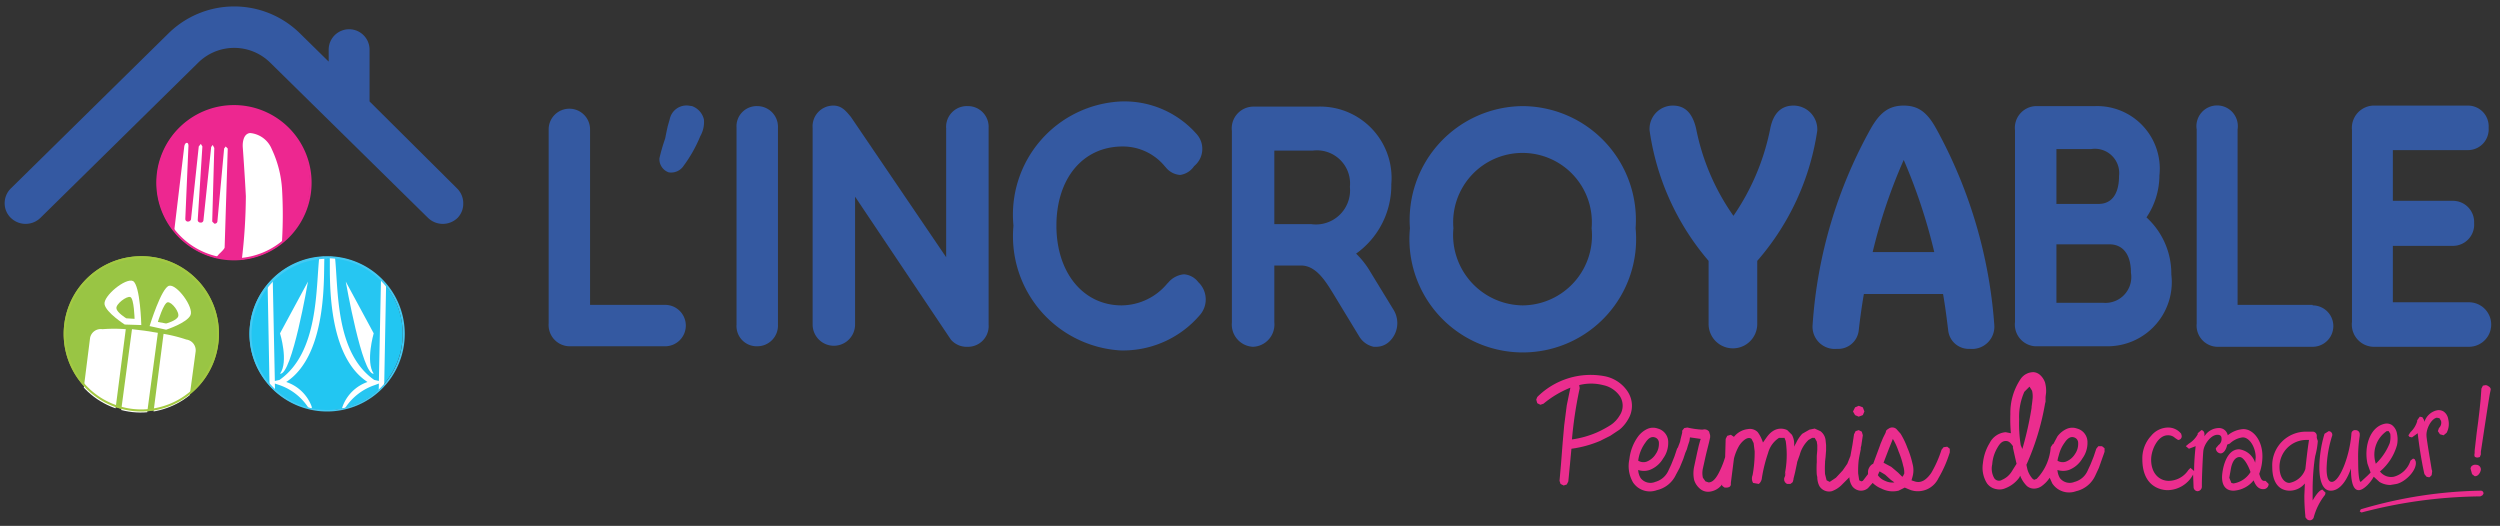 <svg id="Calque_1" data-name="Calque 1" xmlns="http://www.w3.org/2000/svg" xmlns:xlink="http://www.w3.org/1999/xlink" viewBox="0 0 4.83 1.016"><rect x="0" y="0" width="4.83" height="1.016" fill="#333333" stroke="none"/><defs><style>.cls-1{fill:none;}.cls-2{fill:#22c6f2;}.cls-3{clip-path:url(#clip-path);}.cls-4{fill:#26c6f2;}.cls-5{fill:#fff;}.cls-6{fill:#43c9f3;}.cls-7{fill:#99c544;}.cls-8{clip-path:url(#clip-path-2);}.cls-9{fill:#a4c942;}.cls-10{fill:#ed2790;}.cls-11{clip-path:url(#clip-path-3);}.cls-12{fill:#3459a2;}.cls-13{fill:#eb2d8e;}.cls-14{fill:#3459a1;}</style><clipPath id="clip-path"><path id="SVGID" class="cls-1" d="M.78.644A.148.148,0,1,1,.632.496.148.148,0,0,1,.78.644"/></clipPath><clipPath id="clip-path-2"><path id="SVGID-2" data-name="SVGID" class="cls-1" d="M.122.645a.15.15,0,1,0,.15-.148.149.149,0,0,0-.15.148"/></clipPath><clipPath id="clip-path-3"><path id="SVGID-3" data-name="SVGID" class="cls-1" d="M.304.353A.148.148,0,1,0,.452.206.148.148,0,0,0,.304.353"/></clipPath></defs><title>Logo-lincroyable-bleu</title><path class="cls-2" d="M.778.645A.148.148,0,1,1,.63.497.148.148,0,0,1,.778.645"/><g class="cls-3"><path class="cls-4" d="M.622.495S.596.724.541.739A.088.088,0,0,1,.6.79L.527.793.521.494"/><path class="cls-5" d="M.603.812H.522L.516.494h.01L.531.736.54.734C.616.681.61.557.617.495l.01.001C.624.518.637.683.553.738A.079.079,0,0,1,.602.785L.603.791ZM.532.788H.596A.109.109,0,0,0,.54.744L.531.741l.001.041Z"/><path class="cls-5" d="M.595.544S.564.726.541.722c.017-.023,0-.078,0-.078"/><path class="cls-4" d="M.642.495S.667.724.722.739A.088.088,0,0,0,.664.79L.736.793.742.494"/><path class="cls-5" d="M.66.791.662.785A.079.079,0,0,1,.71.738C.626.683.639.518.637.496l.01-.001c.007.063,0,.186.076.239L.732.736.737.494h.01L.741.812H.66Zm.071-.01L.732.741.724.744A.11.11,0,0,0,.667.788H.732Z"/><path class="cls-5" d="M.668.544S.7.726.722.722C.706.699.722.644.722.644"/></g><path class="cls-6" d="M.632.795a.15.15,0,1,1,.15-.15.15.15,0,0,1-.15.15Zm0-.295A.146.146,0,1,0,.778.645.146.146,0,0,0,.632.499Z"/><path class="cls-7" d="M.423.643a.15.15,0,1,1-.15-.148.149.149,0,0,1,.15.148"/><g class="cls-8"><path class="cls-5" d="M.233.801.258.804.283.807.305.643.28.639.255.636Z"/><path class="cls-5" d="M.174.653.16.764A.021.021,0,0,0,.178.787.283.283,0,0,0,.222.799L.243.636a.287.287,0,0,0-.045,0A.021.021,0,0,0,.174.653M.36.656A.287.287,0,0,0,.316.645L.295.808a.286.286,0,0,0,.045,0A.021.021,0,0,0,.363.79L.378.679A.021.021,0,0,0,.36.656"/><path class="cls-5" d="M.257.543C.243.536.199.572.202.588s.039.039.039.039L.273.628S.271.551.257.543M.225.596C.223.588.245.571.252.574S.26.616.26.616L.244.615S.226.604.225.596"/><path class="cls-5" d="M.289.63.321.637S.361.624.368.609.342.549.327.552.289.63.289.63M.321.625.305.622S.316.585.324.584s.024.02.02.028S.321.625.321.625"/></g><path class="cls-9" d="M.273.795a.15.15,0,1,1,.15-.15.15.15,0,0,1-.15.15Zm0-.296A.146.146,0,1,0,.419.645.146.146,0,0,0,.273.499Z"/><path class="cls-10" d="M.599.353A.148.148,0,1,1,.451.205a.148.148,0,0,1,.148.148"/><g class="cls-11"><path class="cls-5" d="M.467.503A1.069,1.069,0,0,0,.475.379C.473.339.469.284.469.284S.467.259.483.257a.05.05,0,0,1,.042.031.212.212,0,0,1,.02.079A.867.867,0,0,1,.545.463L.543.509.508.517Z"/><path class="cls-5" d="M.333.476.356.283S.357.276.361.276.364.284.364.284L.358.423A.005.005,0,0,0,.364.428.006.006,0,0,0,.369.424L.384.283.388.278.391.283.382.425A.005.005,0,0,0,.387.43.005.005,0,0,0,.393.426L.408.284.411.28.414.286.41.428.414.432A.005.005,0,0,0,.42.428L.433.287.436.283.44.287.434.478S.435.48.423.491A.071.071,0,0,1,.407.506L.395.511Z"/></g><path class="cls-10" d="M.452.503a.15.15,0,1,1,.15-.15.15.15,0,0,1-.15.15Zm0-.296A.146.146,0,1,0,.598.353.146.146,0,0,0,.452.208Z"/><path class="cls-12" d="M.883.364.714.196v-.1a.039.039,0,0,0-.079,0V.119L.579.064a.181.181,0,0,0-.253,0l-.305.3A.04.04,0,0,0,.009.393.039.039,0,0,0,.021.421a.041.041,0,0,0,.057,0l.305-.3a.099.099,0,0,1,.139,0l.305.3a.041.041,0,0,0,.057,0A.039.039,0,0,0,.895.393.04.04,0,0,0,.883.364Z"/><path class="cls-13" d="M3.145.757a.069.069,0,0,0-.044-.03.146.146,0,0,0-.131.04L2.968.772,2.97.779l.006.003L2.982.78A.192.192,0,0,1,3.034.749L3.027.783,3.022.822,3.019.856,3.016.895,3.013.929l.002.006.006.003L3.027.936,3.03.93,3.033.899,3.036.867A.216.216,0,0,0,3.091.852l.02-.01L3.129.83A.069.069,0,0,0,3.145.811.05.05,0,0,0,3.145.757Zm-.016.046a.056.056,0,0,1-.017.018A.199.199,0,0,1,3.084.836a.186.186,0,0,1-.047.013A.786.786,0,0,1,3.052.75L3.051.744a.093.093,0,0,1,.046,0A.052.052,0,0,1,3.13.766.034.034,0,0,1,3.129.803Z"/><polygon class="cls-13" points="3.591 0.805 3.599 0.802 3.602 0.795 3.599 0.787 3.591 0.784 3.584 0.787 3.58 0.795 3.584 0.802 3.591 0.805"/><path class="cls-13" d="M3.762.863,3.755.864,3.751.869a.218.218,0,0,1-.02.045c-.01.014-.02.02-.032.016L3.693.928,3.695.921A.046.046,0,0,0,3.695.896.173.173,0,0,0,3.685.865.152.152,0,0,0,3.672.838L3.664.829a.012.012,0,0,0-.015-.001L3.646.83l-.001.001-.001.001L3.643.836l-.005.01-.005.012L3.632.861,3.619.896,3.617.897A.019.019,0,0,0,3.609.911V.916L3.599.929,3.596.93,3.592.928,3.59.915A.178.178,0,0,1,3.591.889l.001-.006L3.595.868l0-.003L3.596.861l.003-.02L3.597.834,3.591.831,3.585.833l-.003.006-.003.02L3.575.881,3.569.896,3.56.909l-.013.014L3.535.931,3.529.928,3.526.916a.165.165,0,0,1,0-.022V.892L3.527.883,3.528.87v-.01l-.001-.01a.025.025,0,0,0-.01-.017L3.506.828,3.496.83,3.482.838a.066.066,0,0,0-.012.018L3.466.863A.037.037,0,0,0,3.462.84h0L3.453.831a.028.028,0,0,0-.028.002c-.009.006-.013.014-.019.022a.068.068,0,0,0-.01-.02A.021.021,0,0,0,3.377.829a.04.04,0,0,0-.027.015L3.344.84,3.337.842l-.003.006L3.333.883a.169.169,0,0,1-.01.026c-.007.015-.014.023-.022.023L3.295.93,3.29.923a.041.041,0,0,1,0-.018L3.296.878,3.299.866l.003-.012L3.304.845l0-.004L3.302.834A.011.011,0,0,0,3.29.83l-.003,0h0A.175.175,0,0,1,3.26.826l-.006.001L3.25.832l0,.003,0,.001L3.247.848,3.246.853l-.001.003L3.243.861l-.001.003L3.24.867l-.005.015L3.229.897,3.223.91a.039.039,0,0,1-.025.021A.024.024,0,0,1,3.17.924.032.032,0,0,1,3.165.908a.035.035,0,0,0,.022,0A.051.051,0,0,0,3.213.886.051.051,0,0,0,3.223.855.027.027,0,0,0,3.203.828a.027.027,0,0,0-.021.001.047.047,0,0,0-.017.014.091.091,0,0,0-.017.044.063.063,0,0,0,.007.045.039.039,0,0,0,.046.015.054.054,0,0,0,.037-.03L3.245.904,3.252.887,3.256.875l.003-.007L3.261.861,3.262.858,3.264.852,3.265.845l.021.003L3.285.85,3.282.861,3.279.874,3.273.902a.061.061,0,0,0,0,.025.035.035,0,0,0,.01.016A.024.024,0,0,0,3.302.95.035.035,0,0,0,3.327.936l0,.001,0,.001L3.329.94l.003.002.005,0L3.341.941,3.343.939,3.344.937,3.344.935l0-.002L3.35.886A.094.094,0,0,1,3.359.863c.003-.006.016-.022.025-.015l.004.008L3.39.872a.242.242,0,0,1-.004.046A.017.017,0,0,0,3.387.933l.011.002a.017.017,0,0,0,.006-.012A.29.29,0,0,1,3.416.875.05.05,0,0,1,3.437.846l.011,0,0,.001L3.45.852a.186.186,0,0,1-.002.065L3.45.912,3.449.917l0,.002L3.447.924l0,.002V.927l0,.001.001.002,0,.001.003.003L3.453.935h.006L3.463.932,3.464.93,3.465.926l0-.001L3.468.913,3.472.894l0-.001L3.477.879A.062.062,0,0,1,3.494.85l.007-.004h.005L3.51.853,3.511.86l0,.009L3.51.881l0,.008,0,.004a.186.186,0,0,0,0,.024l.001.005A.038.038,0,0,0,3.515.939a.022.022,0,0,0,.024.01A.051.051,0,0,0,3.559.936L3.573.922a.033.033,0,0,0,.006.018A.022.022,0,0,0,3.594.948.021.021,0,0,0,3.609.943l.009-.01a.052.052,0,0,0,.017.011.048.048,0,0,0,.033.004L3.68.942l.007.003.005.002A.044.044,0,0,0,3.745.924.236.236,0,0,0,3.767.874l0-.007ZM3.179.855c.006-.009.012-.012.018-.01a.011.011,0,0,1,.008.011.034.034,0,0,1-.006.021.036.036,0,0,1-.018.015A.019.019,0,0,1,3.165.89.075.075,0,0,1,3.179.855Zm.463.074a.03.03,0,0,1-.014-.011l.003-.007.001,0,.01.006.011.01L3.66.932A.032.032,0,0,1,3.642.929ZM3.679.915,3.676.921,3.674.92,3.667.913,3.654.902,3.639.894l.01-.026.006-.015L3.657.848a.118.118,0,0,1,.011.024A.164.164,0,0,1,3.677.9.042.042,0,0,1,3.679.915Z"/><path class="cls-13" d="M4.061.862l-.007,0L4.05.867l-.005.015L4.039.897,4.033.91a.038.038,0,0,1-.025.021A.024.024,0,0,1,3.98.924.034.034,0,0,1,3.975.908a.036.036,0,0,0,.022,0A.051.051,0,0,0,4.023.886.051.051,0,0,0,4.033.855a.027.027,0,0,0-.02-.027.027.027,0,0,0-.021.001.047.047,0,0,0-.017.014L3.967.858l-.001,0L3.962.864a.098.098,0,0,1-.027.061L3.93.927,3.927.925a.046.046,0,0,1-.01-.018L3.915.898A.49.49,0,0,0,3.951.78l.001-.004,0-.009L3.953.759a.061.061,0,0,0-.002-.02.034.034,0,0,0-.009-.014A.021.021,0,0,0,3.929.719a.03.03,0,0,0-.025.013A.117.117,0,0,0,3.884.8.301.301,0,0,0,3.885.837l-.01-.002a.038.038,0,0,0-.031.021.092.092,0,0,0-.013.039.056.056,0,0,0,.008.039.028.028,0,0,0,.018.011A.028.028,0,0,0,3.875.943a.059.059,0,0,0,.026-.02L3.903.919a.056.056,0,0,0,.013.02A.021.021,0,0,0,3.93.944.026.026,0,0,0,3.946.938.06.06,0,0,0,3.96.923l.005.011a.039.039,0,0,0,.046.015.054.054,0,0,0,.037-.03L4.055.904,4.061.887,4.066.873l0-.007ZM3.976.885,3.978.878A.068.068,0,0,1,3.989.855c.006-.009.012-.012.018-.01a.011.011,0,0,1,.008.011.034.034,0,0,1-.006.021.036.036,0,0,1-.018.015A.019.019,0,0,1,3.975.89Zm-.09.027a.041.041,0,0,1-.018.015.011.011,0,0,1-.015-.003A.037.037,0,0,1,3.849.897a.072.072,0,0,1,.01-.032c.005-.009.01-.013.016-.013s.009.003.014.01l0,.003.004.018.003.013ZM3.907.867,3.904.86a.262.262,0,0,1-.003-.05.119.119,0,0,1,.01-.053L3.921.747l.005.008A.049.049,0,0,1,3.927.77L3.926.779,3.925.786l0,.002a.647.647,0,0,1-.018.08Z"/><path class="cls-13" d="M4.377.929H4.375l-.001,0c-.005,0-.007-.007-.009-.013l0-.001A.097.097,0,0,0,4.371.881c0-.029-.017-.052-.037-.052a.053.053,0,0,0-.03.012.017.017,0,0,0-.018-.014A.033.033,0,0,0,4.259.843l0-.004c0-.006-.004-.008-.006-.008L4.246.837l0,.002a.048.048,0,0,1-.017.018L4.223.862l.006.005L4.242.862C4.24.88,4.239.897,4.239.91L4.232.904,4.228.908A.046.046,0,0,1,4.19.929c-.017,0-.034-.013-.034-.041,0-.019.013-.047.032-.047a.019.019,0,0,1,.014.005L4.208.85A.007.007,0,0,0,4.215.842L4.214.838a.032.032,0,0,0-.026-.012.043.043,0,0,0-.032.016.064.064,0,0,0-.017.045c0,.055.038.06.049.06a.057.057,0,0,0,.049-.03l0-.002L4.238.941a.008.008,0,0,0,.008.008.009.009,0,0,0,.008-.01V.936c0-.014.002-.06.003-.066.002-.013.015-.03.027-.03.005,0,.008.002.008.007a.014.014,0,0,1-.006.013L4.281.866a.01.01,0,0,0,.009.01c.006,0,.011-.007.013-.017L4.308.857A.044.044,0,0,1,4.333.845c.013,0,.025.019.025.039l-.001.01A.038.038,0,0,0,4.326.868c-.027,0-.033.043-.033.054,0,.017.008.026.022.026A.053.053,0,0,0,4.354.928c.004.011.01.017.018.017a.01.01,0,0,0,.011-.01ZM4.348.912a.047.047,0,0,1-.033.022L4.311.933l-.004-.01L4.31.906C4.311.9,4.315.883,4.327.883,4.335.883,4.344.9,4.348.912Z"/><path class="cls-13" d="M4.487.946c-.004,0-.011.007-.019.021l0-.017a.445.445,0,0,1,.004-.063L4.473.881A.15.15,0,0,0,4.478.852L4.476.846l0-.003a.008.008,0,0,0-.007-.009L4.457.834A.065.065,0,0,0,4.39.902c0,.029.012.046.034.046A.038.038,0,0,0,4.453.934L4.452.958a.379.379,0,0,0,.002.039l0,.002V1h.001a.008.008,0,0,0,.015,0A.119.119,0,0,1,4.492.956l0,0L4.493.952ZM4.461.85c-.003.019-.005.038-.007.056a.04.04,0,0,1-.031.027c-.009,0-.019-.01-.019-.031A.052.052,0,0,1,4.454.85Z"/><path class="cls-13" d="M4.586.921l.011.01a.041.041,0,0,0,.021.006L4.63.935c.018-.004.041-.028.037-.044L4.665.887,4.662.886,4.657.89a.046.046,0,0,1-.032.031A.027.027,0,0,1,4.599.912L4.598.911A.103.103,0,0,0,4.631.86a.053.053,0,0,0,0-.022.026.026,0,0,0-.01-.017A.019.019,0,0,0,4.606.819c-.028.007-.039.045-.032.077l.006.017L4.574.919,4.561.931c-.002,0-.005-.007-.005-.04A.263.263,0,0,1,4.559.842l0-.003V.838A.008.008,0,0,0,4.551.831.007.007,0,0,0,4.543.837c-.003.044-.023.094-.038.094-.009,0-.01-.016-.01-.026a.225.225,0,0,1,.011-.064V.84A.007.007,0,0,0,4.499.833L4.491.838a.229.229,0,0,0-.01.065c0,.014.002.045.022.045S4.536.923,4.542.905c0,.018.002.042.015.042C4.567.947,4.581.931,4.586.921ZM4.617.856a.112.112,0,0,1-.027.04L4.589.892a.055.055,0,0,1,.022-.059l.002,0L4.615.833,4.618.838A.048.048,0,0,1,4.617.856Z"/><path class="cls-13" d="M4.655.844,4.66.845,4.671.837c.005.044.012.075.013.079l.004.005.004.001.002,0L4.698.918,4.699.91,4.698.907C4.696.894,4.688.848,4.688.842c-.001-.013.009-.033.02-.035L4.713.808l.003.005a.014.014,0,0,1-.004.014L4.71.833,4.714.839l.007.002L4.727.836A.037.037,0,0,0,4.73.81a.022.022,0,0,0-.009-.015.018.018,0,0,0-.014-.002.033.033,0,0,0-.023.022L4.683.811,4.68.806,4.675.805h0L4.67.812l0,.002a.048.048,0,0,1-.013.021L4.653.841Z"/><path class="cls-13" d="M4.781.92h.001c.006,0,.01-.007.011-.012a.009.009,0,0,0-.009-.01h0a.01.01,0,0,0-.01.004l-.001.003.003.011Z"/><path class="cls-13" d="M4.803.744l-.006.001L4.794.751l0,.001c-.001.021-.005.056-.009.084l-.004.035,0,.004C4.78.881,4.78.883,4.785.884l.002,0L4.791.883l.002-.005L4.793.873c.001-.004.016-.11.019-.12v0C4.813.749,4.807.745,4.803.744Z"/><path class="cls-13" d="M4.793.948a.856.856,0,0,0-.232.036L4.559.988,4.562.99h0l.001,0A.925.925,0,0,1,4.792.959L4.796.957,4.798.954A.005.005,0,0,0,4.793.948Z"/><path class="cls-14" d="M1.285.589H1.14V.25A.04.04,0,1,0,1.06.25V.625A.041.041,0,0,0,1.1.669h.185a.04.04,0,0,0,0-.08Z"/><path class="cls-14" d="M4.468.589H4.323V.25a.04.04,0,1,0-.079,0V.625a.041.041,0,0,0,.039.045h.185a.04.04,0,0,0,0-.08Z"/><path class="cls-14" d="M1.463.205a.039.039,0,0,0-.04.042v.38a.039.039,0,0,0,.04.042.04.04,0,0,0,.04-.042v-.38A.04.04,0,0,0,1.463.205Z"/><path class="cls-14" d="M1.869.205a.04.04,0,0,0-.041.043V.497L1.644.226c-.01-.012-.018-.022-.034-.022A.04.04,0,0,0,1.57.247V.627a.041.041,0,1,0,.082,0V.38L1.837.656A.04.04,0,0,0,1.869.67.04.04,0,0,0,1.91.627V.247A.04.04,0,0,0,1.869.205Z"/><path class="cls-14" d="M2.288.53H2.287a.045.045,0,0,0-.03.016L2.255.548A.116.116,0,0,1,2.167.59C2.093.59,2.041.527,2.041.436s.051-.153.128-.153a.105.105,0,0,1,.082.039l.001.001A.039.039,0,0,0,2.28.338.039.039,0,0,0,2.307.321a.043.043,0,0,0,.004-.063A.186.186,0,0,0,2.166.196a.219.219,0,0,0-.208.24A.221.221,0,0,0,2.164.677.195.195,0,0,0,2.317.61.046.046,0,0,0,2.315.545.038.038,0,0,0,2.288.53Z"/><path class="cls-14" d="M2.648.526A.168.168,0,0,0,2.62.49.162.162,0,0,0,2.688.356a.138.138,0,0,0-.143-.15H2.421a.042.042,0,0,0-.041.047V.623A.043.043,0,0,0,2.421.67.043.043,0,0,0,2.462.623v-.11h.052c.029,0,.048.032.061.053L2.626.65a.043.043,0,0,0,.028.02L2.66.67A.037.037,0,0,0,2.683.661h0a.049.049,0,0,0,.009-.063ZM2.533.433H2.462V.291h.074a.064.064,0,0,1,.072.07A.066.066,0,0,1,2.533.433Z"/><path class="cls-14" d="M2.942.205a.22.22,0,0,0-.218.236.219.219,0,1,0,.436,0A.22.22,0,0,0,2.942.205Zm0,.385A.136.136,0,0,1,2.808.441a.134.134,0,1,1,.267,0A.135.135,0,0,1,2.942.59Z"/><path class="cls-14" d="M4.147.42A.146.146,0,0,0,4.172.339.121.121,0,0,0,4.048.205H3.933a.042.042,0,0,0-.04.047V.622a.042.042,0,0,0,.039.047h.141A.124.124,0,0,0,4.195.53.147.147,0,0,0,4.147.42ZM3.973.288H4.04A.047.047,0,0,1,4.094.34c0,.02-.005.054-.04.054H3.973ZM4.063.585H3.973V.472h.102c.027,0,.042.02.042.055A.05.05,0,0,1,4.063.585Z"/><path class="cls-14" d="M4.77.584H4.623V.475h.115A.041.041,0,0,0,4.78.431.041.041,0,0,0,4.738.388H4.623V.29H4.767A.04.04,0,0,0,4.808.247.04.04,0,0,0,4.767.204H4.585a.043.043,0,0,0-.041.047V.622a.043.043,0,0,0,.041.048H4.77a.043.043,0,0,0,0-.086Z"/><path class="cls-14" d="M1.337.205,1.33.204A.033.033,0,0,0,1.294.23v0L1.29.244l-.002.009L1.285.268a.333.333,0,0,0-.011.038.027.027,0,0,0,.018.027A.029.029,0,0,0,1.321.32.264.264,0,0,0,1.353.263.055.055,0,0,0,1.36.231.036.036,0,0,0,1.337.205Z"/><path class="cls-14" d="M3.465.204c-.023,0-.039.014-.045.045a.452.452,0,0,1-.071.168A.44.44,0,0,1,3.277.249C3.27.218,3.255.204,3.232.204a.045.045,0,0,0-.045.048A.494.494,0,0,0,3.301.504V.626a.047.047,0,1,0,.094,0V.504A.492.492,0,0,0,3.511.252.046.046,0,0,0,3.465.204Z"/><path class="cls-14" d="M3.678.204c-.03,0-.047.015-.064.045a.9.9,0,0,0-.112.378.043.043,0,0,0,.047.047.04.04,0,0,0,.042-.035q.004-.036.01-.071h.153c.004.023.007.046.01.071a.04.04,0,0,0,.042.035A.043.043,0,0,0,3.853.628.923.923,0,0,0,3.741.249C3.724.218,3.707.204,3.678.204Zm-.06.283a1.036,1.036,0,0,1,.06-.178,1.074,1.074,0,0,1,.059.178Z"/></svg>